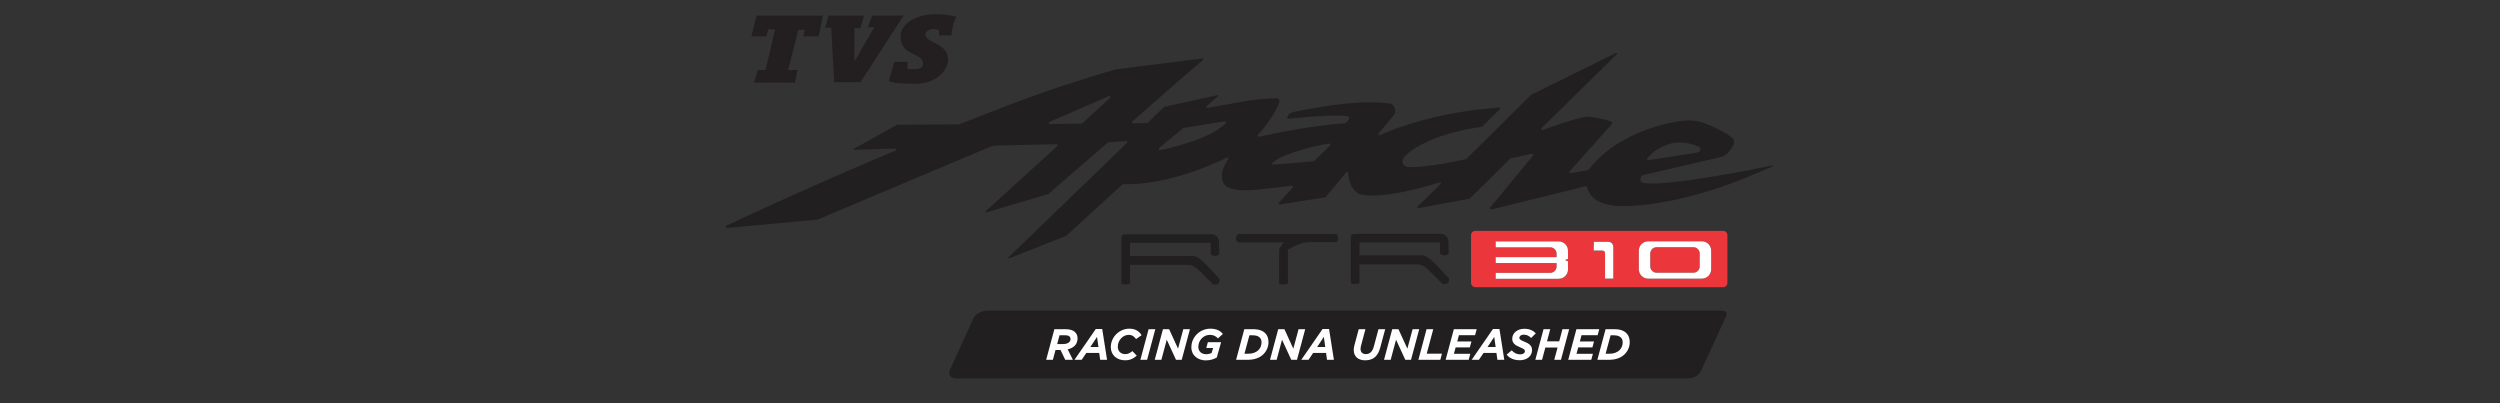 <svg width="372" height="60" viewBox="0 0 372 60" fill="none" xmlns="http://www.w3.org/2000/svg">
<rect x="0" y="0" width="372" height="60" fill="#333333" stroke="none"/>
<path fill-rule="evenodd" clip-rule="evenodd" d="M245.562 37.733C245.562 37.211 245.988 36.784 246.509 36.784H251.979C252.5 36.784 252.926 37.211 252.926 37.733V39.635C252.926 40.157 252.5 40.583 251.979 40.583H246.509C245.988 40.583 245.562 40.157 245.562 39.635V37.733ZM243.861 37.294V40.074C243.861 40.838 244.483 41.461 245.246 41.461H253.238C254.001 41.461 254.623 40.834 254.623 40.074V37.294C254.623 36.529 253.997 35.907 253.238 35.907H245.246C244.483 35.907 243.861 36.533 243.861 37.294ZM222.551 41.478H231.933C232.696 41.478 233.317 40.851 233.317 40.09V38.87L232.962 38.753V38.636L233.317 38.527V37.311C233.317 36.546 232.691 35.923 231.933 35.923H222.551V36.801H227.701H230.669C231.19 36.801 231.616 37.227 231.616 37.75V38.264H222.551V39.142H231.616V39.651C231.616 40.174 231.19 40.604 230.669 40.604H222.551V41.482V41.478ZM238.833 37.695V41.461H240.067V36.889C240.067 36.889 240.163 35.978 239.262 35.978H237.169L237.144 37.277H238.42C238.42 37.277 238.837 37.265 238.837 37.695H238.833ZM219.533 34.352H256.39C256.745 34.352 257.037 34.644 257.037 34.995V42.096C257.037 42.452 256.745 42.74 256.39 42.74H219.533C219.178 42.74 218.891 42.447 218.891 42.096V34.995C218.891 34.64 219.178 34.352 219.533 34.352Z" fill="#EB373B"/>
<path fill-rule="evenodd" clip-rule="evenodd" d="M233.317 37.31C233.317 36.545 232.692 35.922 231.933 35.922H222.556V36.8H227.705H230.674C231.195 36.8 231.62 37.226 231.62 37.748V38.263H222.556V39.14H231.62V39.654C231.62 40.177 231.195 40.603 230.674 40.603H222.556V41.481H231.933C232.696 41.481 233.317 40.854 233.317 40.093V38.873L232.967 38.756V38.639L233.317 38.53V37.314V37.31Z" fill="white"/>
<path fill-rule="evenodd" clip-rule="evenodd" d="M237.167 35.977L237.142 37.277H238.413C238.413 37.277 238.83 37.264 238.83 37.694V41.46H240.064V36.888C240.064 36.888 240.16 35.977 239.256 35.977H237.162H237.167Z" fill="white"/>
<path fill-rule="evenodd" clip-rule="evenodd" d="M245.557 37.733C245.557 37.211 245.983 36.784 246.504 36.784H251.974C252.495 36.784 252.921 37.211 252.921 37.733V39.635C252.921 40.157 252.495 40.583 251.974 40.583H246.504C245.983 40.583 245.557 40.157 245.557 39.635V37.733ZM245.245 35.907C244.482 35.907 243.86 36.533 243.86 37.294V40.073C243.86 40.838 244.486 41.461 245.245 41.461H253.237C254 41.461 254.622 40.834 254.622 40.073V37.294C254.622 36.529 253.996 35.907 253.237 35.907H245.245Z" fill="white"/>
<path d="M191.007 42.346C190.791 42.346 190.561 42.296 190.332 42.204V37.339C190.332 37.109 190.386 36.921 190.49 36.783L191.037 36.056H184.215L184.195 36.047C184.003 35.863 183.907 35.679 183.907 35.483C183.907 35.278 184.011 35.053 184.215 34.81H198.871C199.025 35.023 199.104 35.236 199.104 35.437C199.104 35.638 199.029 35.834 198.875 36.026H194.818C193.697 36.026 192.375 36.72 191.858 37.021L191.633 37.151V42.208C191.433 42.3 191.228 42.346 191.016 42.346H191.007ZM180.542 42.333C180.138 41.957 179.758 41.568 179.404 41.205C178.437 40.214 177.674 39.437 176.936 39.408H168.151V42.195C167.917 42.279 167.705 42.325 167.5 42.329H167.496C167.25 42.329 167.05 42.287 166.862 42.208V35.78C166.866 34.981 166.871 34.873 167.775 34.864H180.296C180.613 34.877 180.901 35.007 181.101 35.232C181.297 35.458 181.397 35.767 181.384 36.131L181.43 37.844C181.209 38.008 181.001 38.087 180.788 38.087C180.576 38.087 180.367 38.008 180.146 37.844V36.139H168.146V38.078H177.503C178.345 38.078 179.654 39.525 180.605 40.582C180.93 40.941 181.213 41.255 181.472 41.518C181.468 41.907 181.43 42.087 181.33 42.179C181.226 42.283 180.992 42.333 180.559 42.346L180.534 42.337L180.542 42.333ZM214.673 42.258C214.281 41.894 213.91 41.514 213.564 41.163C212.568 40.143 211.805 39.362 211.067 39.332H202.282V42.12C202.048 42.204 201.835 42.25 201.631 42.254H201.627C201.381 42.254 201.181 42.212 200.993 42.133V35.705C200.997 34.906 201.002 34.798 201.906 34.789H214.427C214.744 34.802 215.032 34.931 215.232 35.157C215.428 35.383 215.528 35.692 215.515 36.051L215.561 37.769C215.34 37.932 215.132 38.012 214.923 38.012C214.715 38.012 214.498 37.932 214.281 37.769V36.064H202.282V37.999H211.638C212.48 37.999 213.789 39.445 214.74 40.503C215.069 40.862 215.353 41.175 215.611 41.439C215.607 41.828 215.57 42.007 215.469 42.099C215.365 42.204 215.123 42.254 214.698 42.266L214.673 42.258Z" fill="#211F1F"/>
<path fill-rule="evenodd" clip-rule="evenodd" d="M127.087 22.287L133.179 22.103C133.258 22.103 133.325 22.153 133.342 22.229C133.358 22.304 133.321 22.383 133.246 22.412C133.212 22.429 133.183 22.442 133.15 22.45V22.454C132.741 22.621 132.328 22.789 131.916 22.968C129.072 24.168 126.22 25.401 123.352 26.655C120.587 27.871 117.815 29.108 115.025 30.374C112.732 31.411 110.431 32.472 108.133 33.555C107.979 33.63 107.991 33.739 108.012 33.797C108.066 33.939 108.242 33.919 108.242 33.919L121.646 32.669C121.646 32.669 121.675 32.669 121.692 32.656C130.102 29.112 138.512 25.564 146.921 22.02C147.651 21.71 147.943 21.681 148.531 21.652L157.203 21.459C157.274 21.459 157.332 21.497 157.357 21.564C157.382 21.627 157.366 21.698 157.316 21.744L146.725 31.39C146.725 31.39 146.717 31.394 146.713 31.398C146.696 31.411 146.642 31.461 146.667 31.532C146.692 31.595 146.767 31.607 146.817 31.591L155.977 28.874C156.002 28.87 156.019 28.857 156.04 28.84C156.565 28.385 164.129 21.798 164.854 21.205C164.883 21.184 164.912 21.171 164.946 21.171L167.573 20.987C167.639 20.987 167.706 21.021 167.735 21.083C167.76 21.146 167.748 21.217 167.698 21.267L150.082 38.273C150.082 38.273 150.065 38.286 150.061 38.294C150.044 38.319 150.019 38.365 150.032 38.407C150.053 38.462 150.119 38.466 150.173 38.441L158.642 35.089C158.662 35.08 158.675 35.072 158.692 35.055L167.005 27.449C167.039 27.419 167.076 27.407 167.118 27.407C172.634 27.545 178.73 25.33 182.566 23.453C182.632 23.42 182.712 23.436 182.762 23.495C182.812 23.553 182.812 23.633 182.77 23.691C182.395 24.205 182.099 24.832 181.936 25.363C181.744 25.998 181.719 27.047 182.341 27.616C182.791 28.026 184.033 28.623 187.978 28.122L192.23 27.637C192.297 27.628 192.36 27.662 192.393 27.724C192.422 27.787 192.414 27.858 192.368 27.908L190.404 30.04C190.404 30.04 190.404 30.04 190.4 30.04C189.933 30.516 190.592 30.404 190.592 30.404L197.155 29.363C197.192 29.359 197.225 29.338 197.255 29.309L200.344 25.618C200.39 25.564 200.461 25.547 200.523 25.568C200.59 25.593 200.632 25.651 200.632 25.723C200.611 27.34 201.578 28.824 202.642 28.962C202.65 28.962 202.654 28.962 202.662 28.966C202.846 29.016 205.86 29.735 214.191 27.144C214.262 27.123 214.341 27.152 214.378 27.215C214.416 27.277 214.408 27.361 214.353 27.411L210.985 30.684C210.985 30.684 210.985 30.684 210.985 30.688C210.968 30.704 210.839 30.822 210.918 30.939C210.96 30.997 211.089 30.985 211.172 30.964L218.644 29.568C218.677 29.564 218.702 29.547 218.727 29.522L224.723 23.604C224.744 23.583 224.769 23.566 224.802 23.562L227.804 22.901C227.804 22.901 227.812 22.901 227.817 22.901C227.883 22.893 228.404 22.835 227.996 23.294V23.299L221.779 30.83C221.763 30.847 221.646 30.989 221.717 31.106C221.783 31.202 221.95 31.156 221.984 31.143C221.984 31.143 221.992 31.143 221.996 31.143L235.955 27.708C236.039 27.687 236.126 27.737 236.147 27.825C236.406 28.79 237.039 29.773 238.532 30.245C239.036 30.404 239.9 30.604 240.604 30.646C244.619 30.872 252.237 29.622 260.363 26.207L263.644 24.82C263.644 24.82 263.678 24.803 263.694 24.786C263.757 24.728 263.895 24.573 263.619 24.632C263.365 24.686 263.115 24.74 262.865 24.795C261.701 25.046 248.097 27.791 244.644 27.244C244.307 27.19 244.173 27.035 244.136 26.981C244.127 26.964 244.119 26.951 244.115 26.939C244.094 26.868 244.036 26.621 244.198 26.191C244.219 26.14 244.257 26.103 244.315 26.09L256.044 23.378C256.044 23.378 256.048 23.378 256.052 23.378C256.094 23.365 256.486 23.253 256.844 22.993C257.103 22.805 257.299 22.534 257.54 22.233C257.866 21.815 258.182 21.2 257.92 20.699C257.841 20.544 257.561 20.339 257.361 20.201C256.039 19.328 254.709 18.73 253.392 18.254C252.17 17.815 250.569 17.853 248.71 18.233C245.286 18.927 242.139 20.385 240.166 21.723C238.549 22.826 237.289 24.118 236.381 25.267C236.356 25.296 236.322 25.317 236.28 25.326L233.708 25.76C233.641 25.769 233.575 25.739 233.537 25.677C233.504 25.618 233.512 25.543 233.558 25.493L239.808 18.505C239.808 18.505 239.812 18.5 239.816 18.496C239.85 18.45 240.05 18.166 239.62 18.032C238.657 17.74 237.686 17.523 236.71 17.393C236.493 17.364 236.072 17.326 235.58 17.443C233.566 17.928 231.565 18.592 229.543 19.349C229.472 19.374 229.388 19.349 229.347 19.282C229.305 19.215 229.318 19.132 229.368 19.081L240.587 8.068C240.587 8.068 240.604 8.052 240.613 8.043C240.629 8.01 240.663 7.951 240.617 7.901C240.575 7.851 240.475 7.876 240.442 7.889C240.437 7.889 240.429 7.889 240.425 7.897L227.883 14.079C227.883 14.079 227.858 14.095 227.842 14.108L218.193 23.641C218.173 23.662 218.143 23.679 218.114 23.683L215.25 24.272C215.25 24.272 215.25 24.272 215.246 24.272C213.144 24.623 210.101 25.075 209.221 24.778C208.954 24.686 208.8 24.485 208.721 24.306C208.433 23.641 209.45 22.839 209.45 22.839C212.177 20.72 216.055 19.499 220.478 18.864C220.516 18.856 220.545 18.843 220.57 18.818L223.163 16.26C223.163 16.26 223.172 16.252 223.18 16.244C223.218 16.193 223.38 15.968 223.043 16.001L220.17 16.277C213.682 17.029 208.4 18.709 205.314 20.126C205.243 20.155 205.164 20.139 205.118 20.076C205.072 20.013 205.072 19.934 205.118 19.875L207.411 17.113C207.411 17.113 207.591 16.895 207.603 16.616C207.612 16.415 207.57 16.005 207.299 15.679C207.111 15.449 206.853 15.412 206.853 15.412C203.926 14.99 199.727 15.27 194.211 16.327C193.536 16.448 193.406 16.461 192.706 16.616C192.706 16.616 192.364 16.695 192.155 16.77C191.955 16.837 191.834 16.933 191.759 17.046C191.759 17.046 191.759 17.046 191.759 17.05L191.543 17.418C191.509 17.472 191.509 17.535 191.543 17.585C191.576 17.64 191.63 17.665 191.693 17.66C196.625 17.197 199.552 17.046 200.549 17.309C200.749 17.364 200.84 17.556 200.732 17.719C200.624 17.878 200.423 18.112 200.257 18.3C200.227 18.333 200.19 18.35 200.144 18.35C195.437 18.609 189.166 19.947 187.302 20.36C187.231 20.373 187.165 20.344 187.127 20.281C187.094 20.218 187.102 20.143 187.152 20.089C188.39 18.768 189.962 16.54 190.363 15.207C190.417 15.031 190.392 14.626 189.871 14.63C186.502 14.643 182.587 15.591 179.681 16.068C179.61 16.076 179.539 16.043 179.51 15.976C179.476 15.913 179.493 15.838 179.551 15.788L181.165 14.38C181.39 14.183 181.227 14.162 181.165 14.162C181.152 14.162 181.14 14.162 181.127 14.162L173.255 15.905C173.226 15.913 173.201 15.926 173.18 15.947L170.841 18.233C170.812 18.262 170.779 18.279 170.737 18.279L168.619 18.354C168.548 18.358 168.486 18.317 168.461 18.254C168.436 18.187 168.452 18.116 168.502 18.07C170.012 16.737 176.137 11.32 178.801 9.105C179.41 8.599 178.717 8.716 178.655 8.729H178.647L166.067 10.313C166.067 10.313 166.051 10.317 166.047 10.317C162.123 11.395 154.681 13.853 150.053 15.646C148.047 16.407 143.256 18.304 142.76 18.496C142.739 18.505 142.723 18.509 142.702 18.509L133.529 18.559C133.5 18.559 133.475 18.567 133.454 18.58L127.021 22.166C127.021 22.166 126.9 22.262 127.096 22.262H127.1M248.701 21.334C248.747 21.322 249.339 21.192 249.827 21.192H249.831C249.894 21.192 251.303 21.146 252.812 21.852C252.975 21.928 253.012 22.074 253.021 22.199C253.025 22.32 252.979 22.408 252.979 22.408C252.904 22.542 252.733 22.617 252.716 22.626C252.696 22.638 252.487 22.73 252.283 22.751C252.274 22.751 252.274 22.751 252.27 22.751L245.253 23.85C245.186 23.863 245.128 23.829 245.09 23.775C245.053 23.721 245.057 23.65 245.099 23.599C245.866 22.525 247.209 21.727 248.701 21.334ZM160.926 18.4L156.219 18.454C156.14 18.454 156.077 18.404 156.061 18.325C156.044 18.25 156.082 18.174 156.152 18.141L165.008 14.296C165.079 14.262 165.163 14.292 165.208 14.354C165.25 14.421 165.238 14.509 165.183 14.563L161.039 18.354C161.01 18.379 160.976 18.396 160.931 18.396L160.926 18.4ZM182.241 18.492C180.268 20.306 176.353 21.497 173.168 22.233C173.168 22.233 173.165 22.233 173.16 22.233L172.605 22.337C172.53 22.354 172.459 22.316 172.43 22.249C172.397 22.183 172.413 22.103 172.467 22.057C173.906 20.782 175.319 19.721 176.041 19.073C176.066 19.052 176.091 19.04 176.124 19.035L182.203 18.049C182.236 18.045 182.266 18.049 182.295 18.062C182.386 18.103 182.545 18.216 182.249 18.488L182.241 18.492ZM195.437 24.001L189.387 24.506C189.387 24.506 189.354 24.506 189.333 24.506C189.291 24.498 189.229 24.465 189.274 24.377C189.833 23.265 194.849 21.802 197.78 21.359C197.851 21.347 197.913 21.38 197.951 21.447C197.984 21.51 197.972 21.581 197.926 21.635C197.221 22.366 196.346 23.186 195.537 23.959C195.508 23.984 195.474 24.001 195.437 24.001Z" fill="#211F1F"/>
<path d="M142.332 56.299C141.377 56.27 141.056 55.819 141.377 54.953L144.892 47.28C145.259 46.695 145.893 46.344 146.789 46.227H256.17C256.833 46.252 257.046 46.544 256.816 47.113L253.089 55.225C252.726 55.915 252.071 56.27 251.129 56.295H142.332V56.299Z" fill="#211F1F"/>
<path d="M156.894 48.985H158.549C159.224 48.985 159.687 49.135 159.992 49.44C160.217 49.666 160.342 49.988 160.342 50.36C160.342 50.794 160.192 51.17 159.925 51.438C159.671 51.693 159.32 51.881 158.874 51.985L159.646 53.54H158.507L157.807 52.082H157.061L156.669 53.54H155.668L156.89 48.985H156.894ZM158.19 51.196C158.578 51.196 158.912 51.099 159.108 50.903C159.224 50.786 159.295 50.631 159.295 50.439C159.295 50.284 159.25 50.172 159.154 50.075C159.029 49.954 158.812 49.887 158.491 49.887H157.657L157.307 51.196H158.199H158.19Z" fill="white"/>
<path d="M163.051 48.953H164.01L164.731 53.542H163.705L163.564 52.518H161.642L160.954 53.542H159.878L163.055 48.953H163.051ZM163.447 51.637L163.238 50.132L162.238 51.637H163.447Z" fill="white"/>
<path d="M165.288 51.636C165.288 50.185 166.522 48.907 168.053 48.907C168.924 48.907 169.508 49.278 169.871 49.876L169.045 50.453C168.778 50.077 168.474 49.83 167.928 49.83C167.098 49.83 166.327 50.624 166.327 51.594C166.327 52.25 166.789 52.693 167.436 52.693C167.878 52.693 168.161 52.517 168.499 52.242L169.149 52.919C168.716 53.32 168.19 53.612 167.427 53.612C166.185 53.612 165.284 52.843 165.284 51.627L165.288 51.636Z" fill="white"/>
<path d="M170.91 48.985H171.911L170.689 53.54H169.688L170.91 48.985Z" fill="white"/>
<path d="M173.047 48.985H173.968L175.294 51.881L176.074 48.985H177.062L175.84 53.54H174.99L173.614 50.552L172.813 53.54H171.825L173.047 48.985Z" fill="white"/>
<path d="M177.277 51.64C177.277 50.223 178.477 48.907 180.112 48.907C181.075 48.907 181.65 49.278 181.967 49.696L181.225 50.353C180.958 50.06 180.604 49.826 180.033 49.826C179.057 49.826 178.311 50.658 178.311 51.611C178.311 52.321 178.832 52.706 179.474 52.706C179.824 52.706 180.083 52.622 180.287 52.53L180.504 51.786H179.495L179.728 50.921H181.7L181.058 53.195C180.612 53.45 180.091 53.625 179.411 53.625C178.373 53.625 177.272 53.007 177.272 51.644L177.277 51.64Z" fill="white"/>
<path d="M185.156 48.985H186.478C187.362 48.985 187.912 49.227 188.259 49.57C188.596 49.908 188.751 50.351 188.751 50.903C188.751 51.584 188.492 52.211 188.004 52.7C187.458 53.248 186.67 53.54 185.619 53.54H183.931L185.152 48.985H185.156ZM185.74 52.637C186.345 52.637 186.899 52.449 187.262 52.086C187.554 51.793 187.717 51.388 187.717 50.945C187.717 50.631 187.621 50.393 187.45 50.226C187.25 50.025 186.92 49.892 186.403 49.892H185.915L185.173 52.637H185.74Z" fill="white"/>
<path d="M190.199 48.985H191.121L192.446 51.881L193.226 48.985H194.214L192.993 53.54H192.142L190.766 50.552L189.966 53.54H188.978L190.199 48.985Z" fill="white"/>
<path d="M196.801 48.953H197.764L198.485 53.542H197.46L197.318 52.518H195.396L194.708 53.542H193.628L196.801 48.953ZM197.197 51.637L196.988 50.132L195.988 51.637H197.197Z" fill="white"/>
<path d="M201.434 52.077C201.434 51.847 201.475 51.601 201.546 51.346L202.176 48.985H203.176L202.522 51.438C202.476 51.597 202.451 51.743 202.451 51.935C202.451 52.387 202.73 52.692 203.243 52.692C203.543 52.692 203.789 52.596 203.985 52.403C204.181 52.211 204.327 51.927 204.427 51.559L205.115 48.989H206.116L205.386 51.701C205.232 52.286 205.003 52.738 204.686 53.055C204.315 53.427 203.819 53.615 203.139 53.615C202.088 53.615 201.438 53.047 201.438 52.082L201.434 52.077Z" fill="white"/>
<path d="M207.169 48.985H208.091L209.416 51.881L210.196 48.985H211.18L209.959 53.54H209.108L207.732 50.552L206.932 53.54H205.943L207.165 48.985H207.169Z" fill="white"/>
<path d="M212.267 48.985H213.268L212.296 52.629H214.564L214.318 53.54H211.054L212.271 48.985H212.267Z" fill="white"/>
<path d="M216.336 48.985H219.73L219.492 49.879H217.087L216.841 50.811H218.95L218.709 51.689H216.599L216.34 52.65H218.779L218.538 53.54H215.11L216.332 48.985H216.336Z" fill="white"/>
<path d="M222.154 48.953H223.118L223.839 53.542H222.813L222.671 52.518H220.749L220.061 53.542H218.981L222.154 48.953ZM222.55 51.637L222.342 50.132L221.341 51.637H222.55Z" fill="white"/>
<path d="M224.186 52.767L224.94 52.132C225.299 52.521 225.695 52.73 226.212 52.73C226.612 52.73 226.908 52.541 226.908 52.253C226.908 52.032 226.746 51.902 226.137 51.656C225.545 51.413 225.019 51.095 225.019 50.427C225.019 49.495 225.849 48.922 226.825 48.922C227.604 48.922 228.147 49.19 228.526 49.599L227.838 50.289C227.496 49.971 227.188 49.8 226.746 49.8C226.304 49.8 226.083 50.034 226.083 50.264C226.083 50.506 226.266 50.611 226.883 50.861C227.509 51.116 227.971 51.43 227.971 52.09C227.971 53.047 227.121 53.603 226.166 53.603C225.29 53.603 224.615 53.319 224.186 52.763V52.767Z" fill="white"/>
<path d="M229.674 48.985H230.674L230.195 50.79H232.013L232.492 48.985H233.493L232.271 53.54H231.27L231.767 51.71H229.949L229.457 53.54H228.456L229.678 48.985H229.674Z" fill="white"/>
<path d="M234.575 48.985H237.969L237.728 49.879H235.326L235.08 50.811H237.19L236.952 51.689H234.842L234.58 52.65H237.023L236.781 53.54H233.35L234.571 48.985H234.575Z" fill="white"/>
<path d="M238.902 48.985H240.228C241.112 48.985 241.662 49.227 242.008 49.57C242.346 49.908 242.504 50.351 242.504 50.903C242.504 51.584 242.246 52.211 241.758 52.7C241.212 53.248 240.428 53.54 239.377 53.54H237.688L238.91 48.985H238.902ZM239.485 52.637C240.09 52.637 240.64 52.449 241.003 52.086C241.295 51.793 241.458 51.388 241.458 50.945C241.458 50.631 241.362 50.393 241.191 50.226C240.986 50.025 240.657 49.892 240.144 49.892H239.656L238.914 52.637H239.481H239.485Z" fill="white"/>
<path fill-rule="evenodd" clip-rule="evenodd" d="M133.366 12.352V9.201H135.034V10.229C135.034 10.229 134.909 10.292 136.064 10.292C137.156 10.292 137.348 9.841 137.348 9.456C137.348 9.072 137.219 8.683 136.318 8.231C135.359 7.784 134.008 7.333 134.008 5.402C134.008 3.471 136.385 2.121 139.207 2.121C141.134 2.121 142.351 2.506 142.351 2.506C141.709 3.279 141.58 5.272 141.58 5.272H139.72V4.499C139.72 4.499 139.203 4.307 138.949 4.307C138.695 4.307 137.598 4.499 137.731 5.206C137.798 5.912 139.016 6.296 139.528 6.618C139.979 6.94 141.071 7.396 141.071 8.871C141.071 10.346 139.466 12.474 136.13 12.474C134.779 12.474 133.946 12.407 133.366 12.344V12.352ZM133.366 3.989L134.458 2.313H133.366V3.989ZM112.573 2.318H122.455L121.817 5.406H119.507L119.761 4.441H118.798L117.26 10.426H118.669L118.285 12.294H112.185L112.761 10.426H113.916L115.329 4.378H114.299L114.045 5.406H111.802L112.573 2.318ZM133.366 2.318V3.994L128.042 12.227H124.127L123.676 4.123H122.78L123.293 2.322H128.559L128.046 4.186H127.145V9.138L130.097 4.056H129.134L129.772 2.318H133.37H133.366ZM133.366 9.201H133.045L132.274 12.031C132.274 12.031 132.465 12.223 133.366 12.352V9.201Z" fill="#231F20"/>
</svg>
